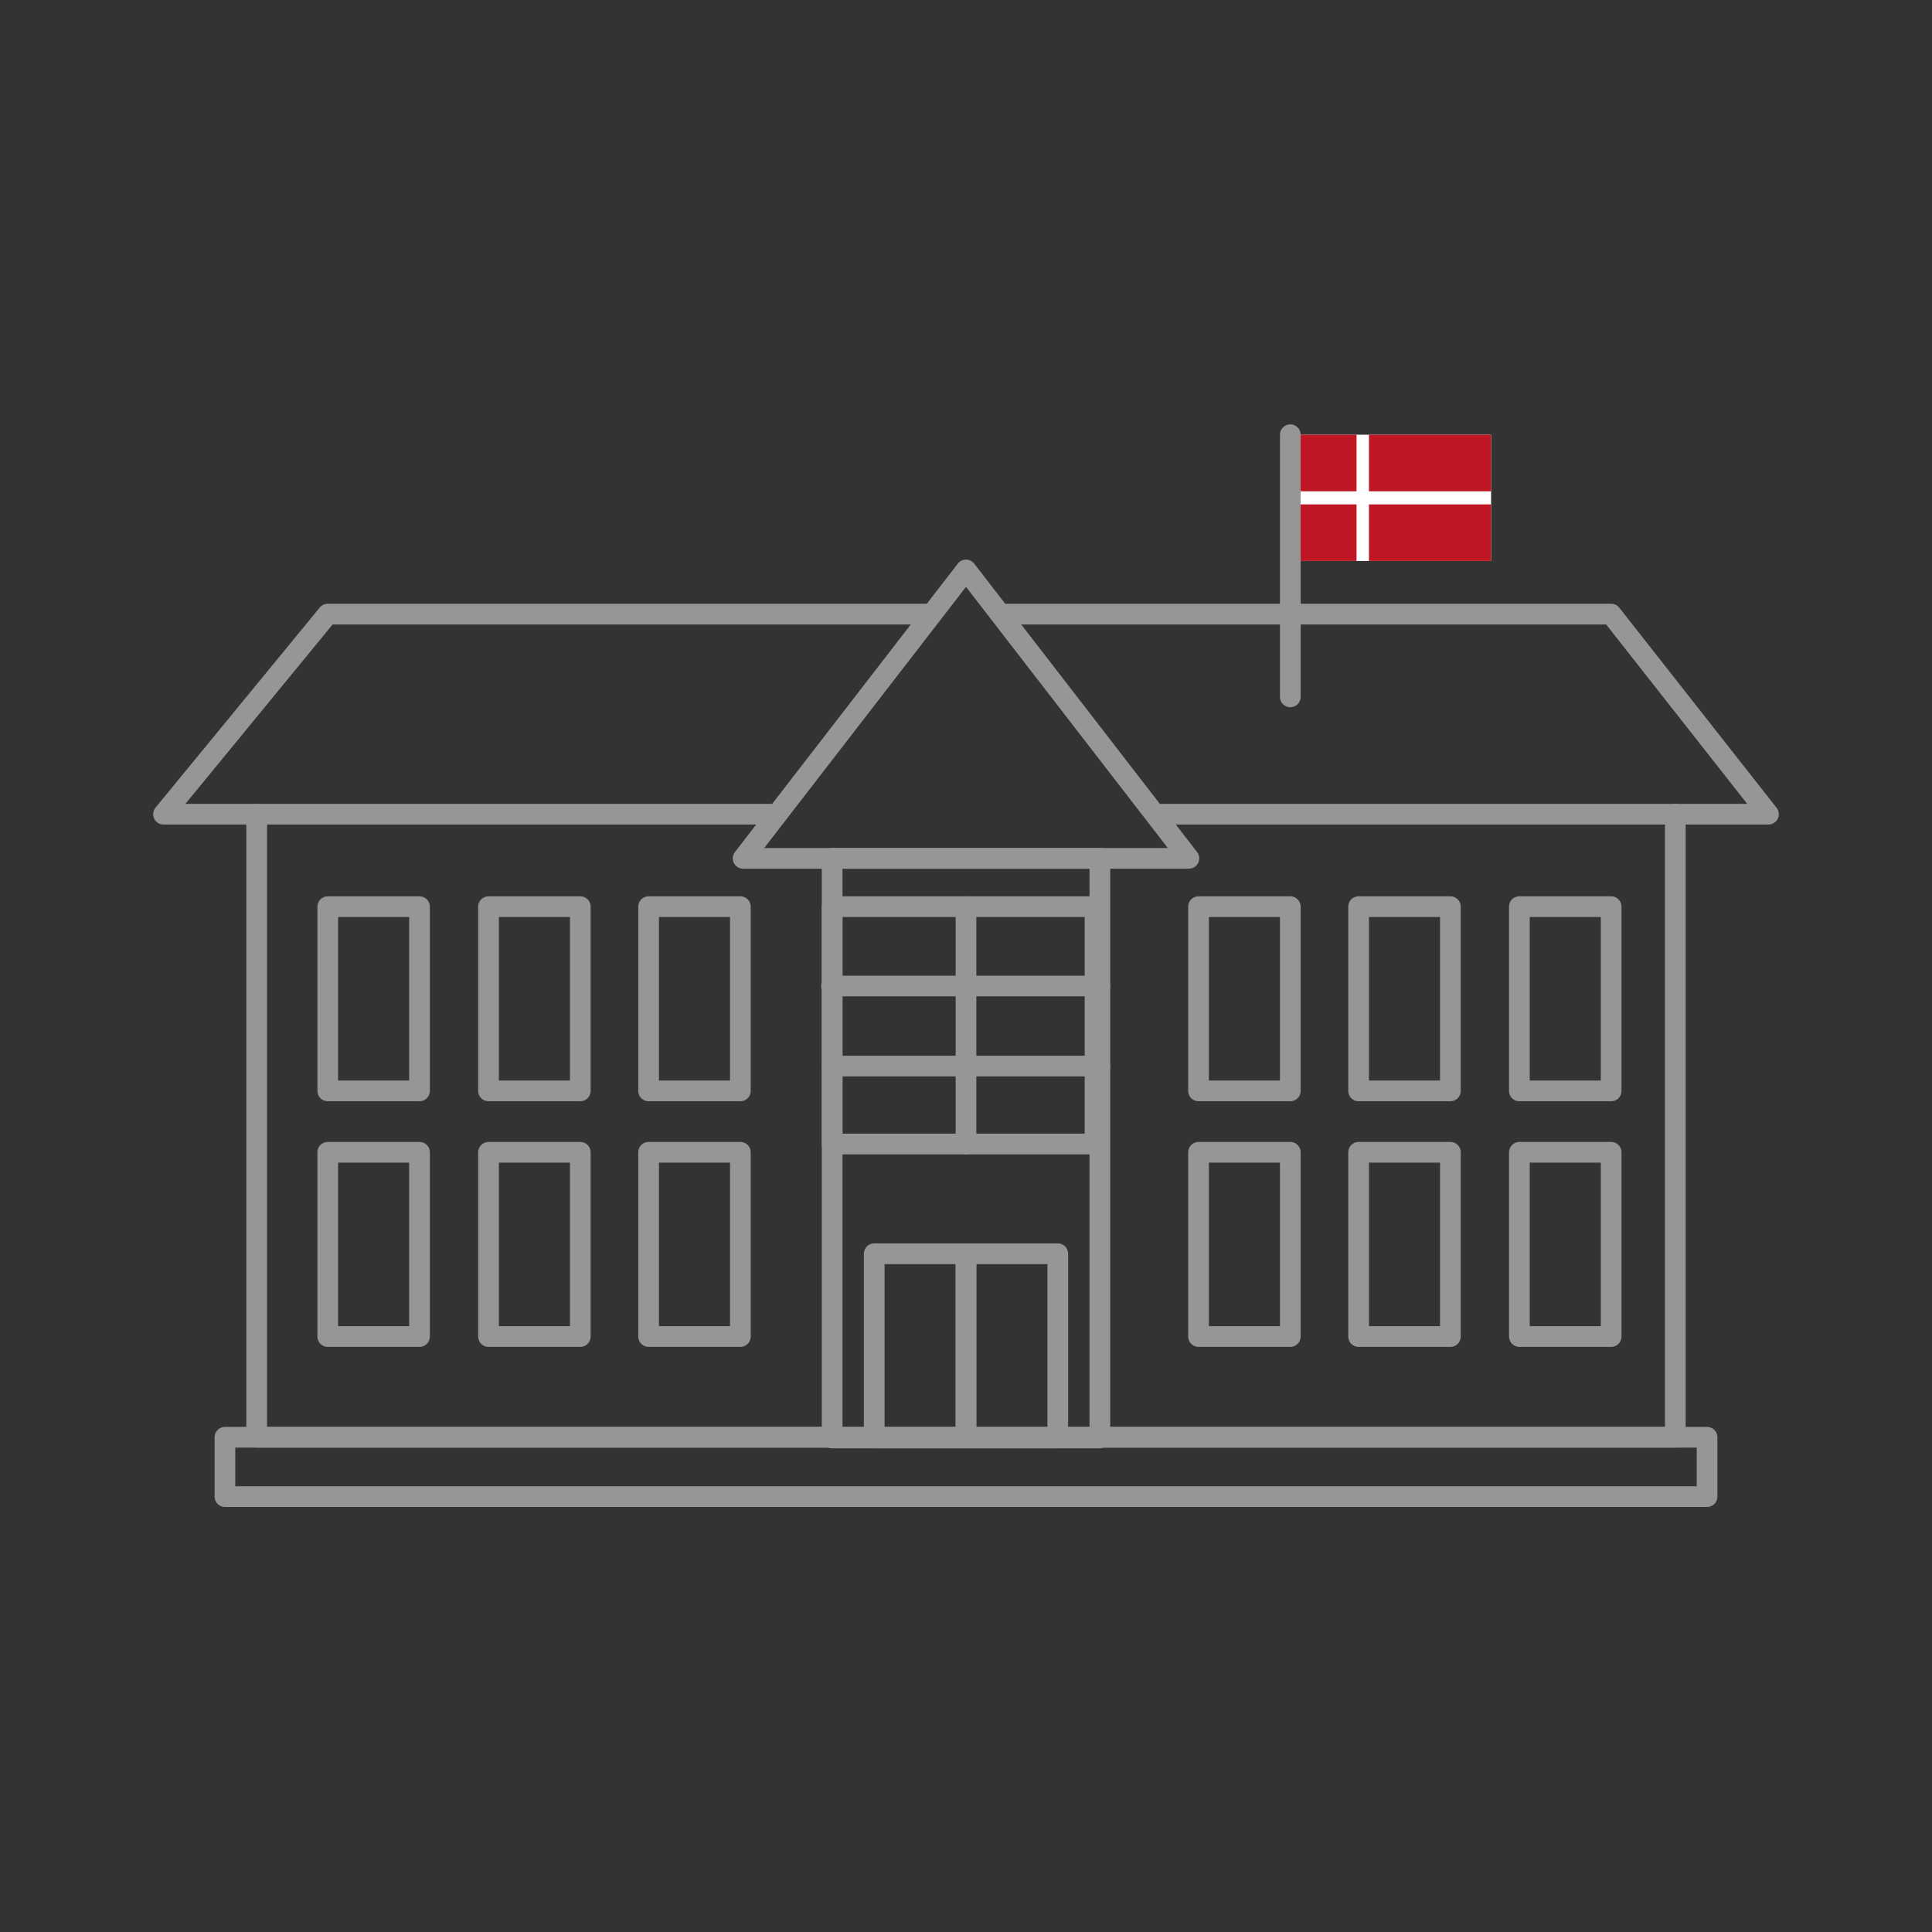 <?xml version="1.0" encoding="utf-8"?>
<!-- Generator: Adobe Illustrator 19.0.0, SVG Export Plug-In . SVG Version: 6.00 Build 0)  -->
<svg version="1.1" id="Layer_1" xmlns="http://www.w3.org/2000/svg" xmlns:xlink="http://www.w3.org/1999/xlink" x="0px" y="0px"
	 viewBox="94 -95 280 280" style="enable-background:new 94 -95 280 280;" xml:space="preserve">
<rect x="94" y="-95" width="280" height="280" fill="#333333" stroke="none"/>
<style type="text/css">
	.st0{fill:#FFFFFF;}
	.st1{fill:none;stroke:#969696;stroke-width:3;stroke-linecap:round;stroke-linejoin:round;stroke-miterlimit:10;}
	.st2{fill:#BE1622;}
</style>
<rect id="XMLID_2_" x="282.4" y="-32" class="st0" width="27.7" height="18.3"/>
<polyline id="XMLID_6_" class="st1" points="239,-6 327.5,-6 350.3,23 261.6,23 "/>
<polyline id="XMLID_4_" class="st1" points="206.6,23 117.7,23 141.5,-6 229,-6 "/>
<path id="XMLID_3_" class="st1" d="M225.6,23"/>
<polyline id="XMLID_3960_" class="st1" points="336.8,23 336.8,113.3 131.2,113.3 131.2,23 "/>
<g id="XMLID_3975_">
	<g id="XMLID_3974_">
		<rect id="XMLID_3962_" x="141.5" y="36.4" class="st1" width="13.3" height="26.7"/>
		<rect id="XMLID_3977_" x="164.8" y="36.4" class="st1" width="13.3" height="26.7"/>
		<rect id="XMLID_4054_" x="188" y="36.4" class="st1" width="13.3" height="26.7"/>
	</g>
	<g id="XMLID_3976_">
		<rect id="XMLID_4064_" x="141.5" y="72" class="st1" width="13.3" height="26.7"/>
		<rect id="XMLID_4059_" x="164.8" y="72" class="st1" width="13.3" height="26.7"/>
		<rect id="XMLID_3978_" x="188" y="72" class="st1" width="13.3" height="26.7"/>
	</g>
</g>
<rect id="XMLID_4103_" x="267.7" y="36.4" class="st1" width="13.3" height="26.7"/>
<rect id="XMLID_4102_" x="290.9" y="36.4" class="st1" width="13.3" height="26.7"/>
<rect id="XMLID_4101_" x="314.2" y="36.4" class="st1" width="13.3" height="26.7"/>
<g id="XMLID_4067_">
	<rect id="XMLID_4071_" x="267.7" y="72" class="st1" width="13.3" height="26.7"/>
	<rect id="XMLID_4069_" x="290.9" y="72" class="st1" width="13.3" height="26.7"/>
	<rect id="XMLID_4068_" x="314.2" y="72" class="st1" width="13.3" height="26.7"/>
</g>
<rect id="XMLID_4065_" x="214.6" y="29.4" class="st1" width="38.8" height="84"/>
<polygon id="XMLID_4105_" class="st1" points="201.7,29.4 266.3,29.4 234,-12.4 "/>
<rect id="XMLID_4111_" x="126.6" y="113.3" class="st1" width="214.8" height="8.6"/>
<g id="XMLID_4125_">
	<g id="XMLID_4114_">
		<rect id="XMLID_4113_" x="282.4" y="-32" class="st2" width="8.2" height="8.2"/>
		<rect id="XMLID_4115_" x="282.4" y="-21.9" class="st2" width="8.2" height="8.2"/>
		<rect id="XMLID_4117_" x="292.4" y="-32" class="st2" width="17.7" height="8.2"/>
		<rect id="XMLID_4116_" x="292.4" y="-21.9" class="st2" width="17.7" height="8.2"/>
	</g>
	<line id="XMLID_4118_" class="st1" x1="281" y1="-32" x2="281" y2="6"/>
</g>
<g id="XMLID_4120_">
	<rect id="XMLID_4119_" x="220.7" y="86.7" class="st1" width="13.3" height="26.7"/>
	<rect id="XMLID_4121_" x="234" y="86.7" class="st1" width="13.3" height="26.7"/>
</g>
<rect id="XMLID_4122_" x="214.6" y="36.4" class="st1" width="38.1" height="34.4"/>
<line id="XMLID_4123_" class="st1" x1="234" y1="36.4" x2="234" y2="70.8"/>
<line id="XMLID_4124_" class="st1" x1="214.5" y1="47.9" x2="253.4" y2="47.9"/>
<line id="XMLID_4126_" class="st1" x1="214.6" y1="59.5" x2="253.4" y2="59.5"/>
</svg>
